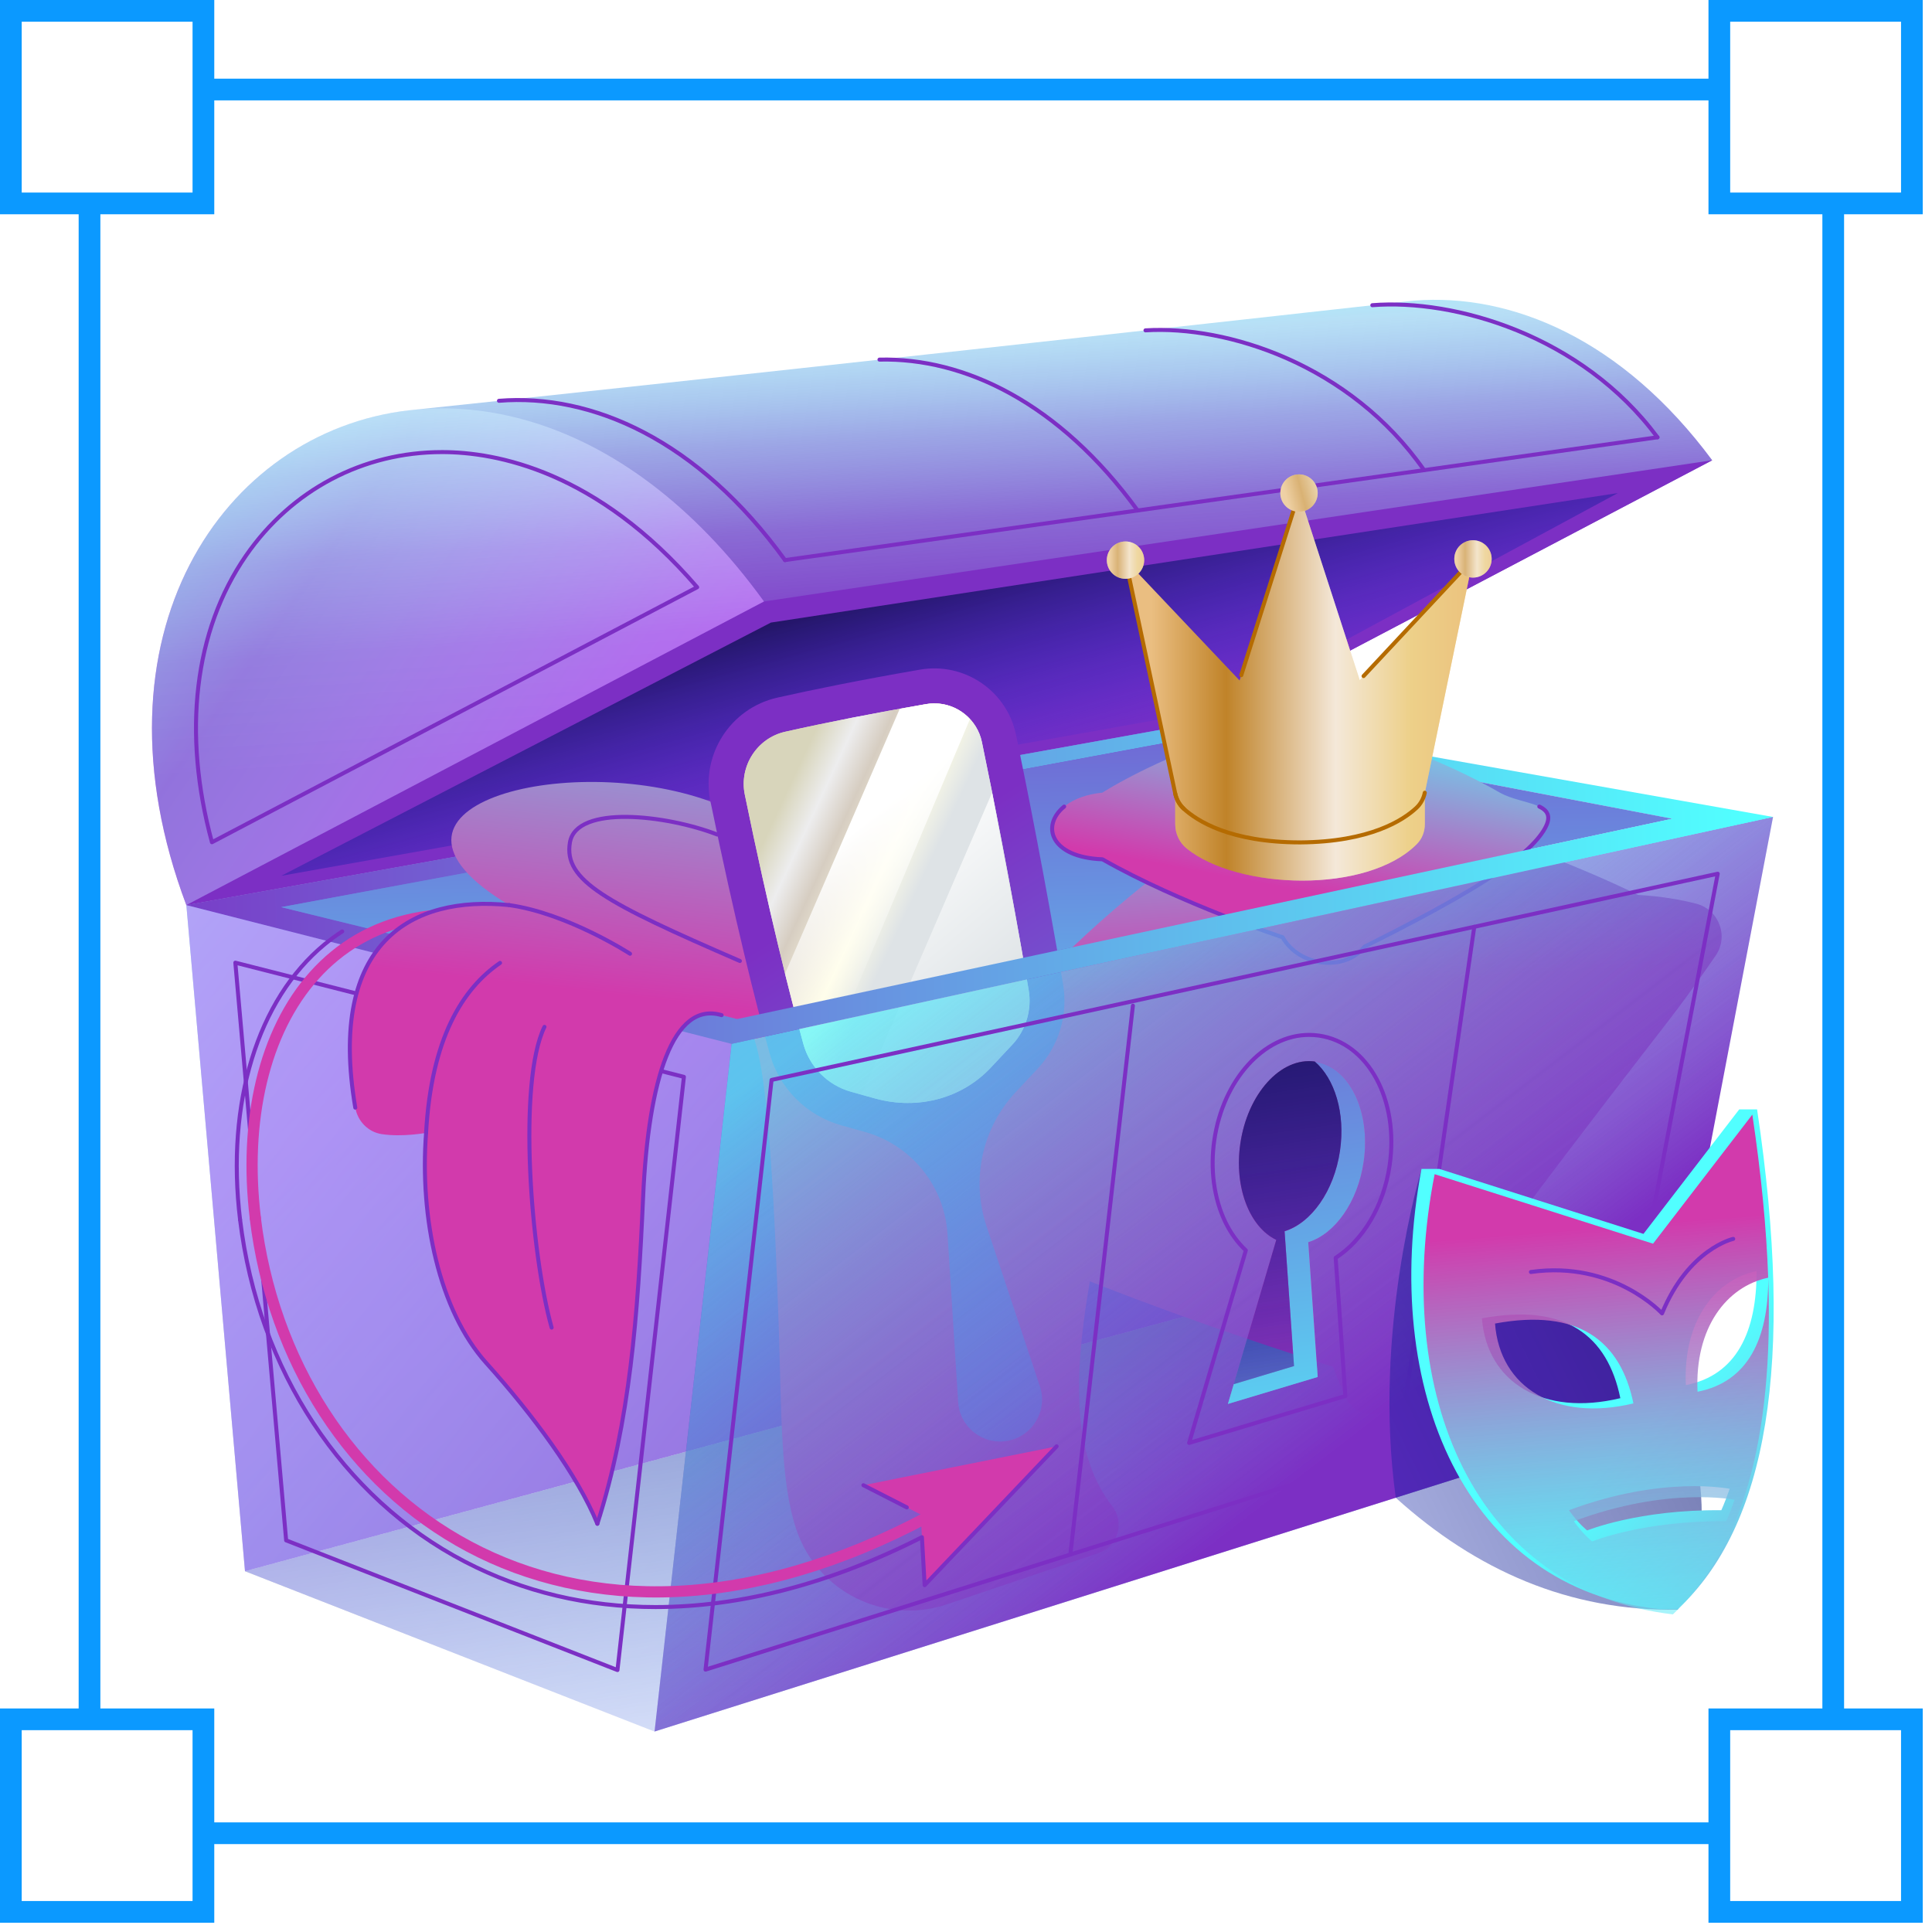 <?xml version="1.0" encoding="UTF-8"?> <svg xmlns="http://www.w3.org/2000/svg" width="178" height="178" viewBox="0 0 178 178" fill="none"><path d="M22.573 144.761L17.169 83.388L112.391 66.246L116.058 119.418L22.573 144.761Z" fill="url(#paint0_linear_7344_113180)"></path><g filter="url(#filter0_i_7344_113180)" data-figma-bg-blur-radius="0.589624"><path d="M157.754 42.407C149.461 31.22 139.23 26.985 130.28 27.698H130.272C130.272 27.698 130.187 27.703 130.026 27.723C129.691 27.755 129.357 27.791 129.023 27.835C119.851 28.855 62.524 35.222 38.152 37.753C38.068 37.761 37.983 37.769 37.898 37.781C37.83 37.789 37.757 37.797 37.689 37.801H37.681C20.47 39.796 7.833 58.578 17.166 83.389L112.388 66.247L157.75 42.407H157.754Z" fill="url(#paint1_linear_7344_113180)"></path></g><g style="mix-blend-mode:overlay"><path d="M72.326 51.603L152.707 40.288" stroke="#7C2FC4" stroke-width="0.369" stroke-linecap="round" stroke-linejoin="round"></path></g><g style="mix-blend-mode:overlay"><path d="M72.325 51.606C64.302 40.512 54.514 36.241 45.971 36.926" stroke="#7C2FC4" stroke-width="0.369" stroke-linecap="round" stroke-linejoin="round"></path></g><g style="mix-blend-mode:overlay"><path d="M104.813 47.03C97.571 37.081 88.831 32.95 81.029 33.132" stroke="#7C2FC4" stroke-width="0.369" stroke-linecap="round" stroke-linejoin="round"></path></g><g style="mix-blend-mode:overlay"><path d="M152.707 40.289C145.72 30.864 133.973 27.519 126.434 28.119" stroke="#7C2FC4" stroke-width="0.369" stroke-linecap="round" stroke-linejoin="round"></path></g><g style="mix-blend-mode:overlay"><path d="M131.205 43.315C124.395 33.559 113.039 29.972 105.536 30.436" stroke="#7C2FC4" stroke-width="0.369" stroke-linecap="round" stroke-linejoin="round"></path></g><path d="M17.169 83.386L112.391 66.243L157.754 42.403L70.389 55.415L17.169 83.386Z" fill="url(#paint2_linear_7344_113180)"></path><path d="M71.027 57.359L149.058 45.427L112.219 65.326L25.914 80.691L71.027 57.359Z" fill="url(#paint3_linear_7344_113180)"></path><path d="M112.391 66.246L17.169 83.388L67.403 96.179L163.355 75.269L112.387 66.246H112.391ZM25.913 83.578L112.468 67.499L154.087 75.438L67.931 93.894L25.918 83.582L25.913 83.578Z" fill="url(#paint4_linear_7344_113180)"></path><path d="M25.914 83.575L112.464 67.496L154.083 75.431L67.928 93.887L25.914 83.575Z" fill="url(#paint5_linear_7344_113180)"></path><path d="M60.307 159.532L22.573 144.759L116.059 119.416L152.85 130.341L60.307 159.532Z" fill="url(#paint6_linear_7344_113180)"></path><g filter="url(#filter1_i_7344_113180)" data-figma-bg-blur-radius="0.73703"><path d="M17.169 83.389L22.573 144.761L60.307 159.534L67.403 96.175L17.169 83.389Z" fill="url(#paint7_linear_7344_113180)"></path></g><g style="mix-blend-mode:overlay"><path d="M26.364 141.918L21.682 88.693L63.01 99.215L56.889 153.866L26.364 141.918Z" stroke="#7C2FC4" stroke-width="0.369" stroke-linecap="round" stroke-linejoin="round"></path></g><path d="M84.305 104.768C97.337 84.289 116.184 74.05 116.184 74.05L117.832 71.386C118.594 70.157 120.206 69.774 121.439 70.528L126.423 73.582C126.423 73.582 139.339 76.834 150.928 82.452C153.08 82.576 154.857 82.895 156.263 83.254C158.363 83.793 159.298 86.248 158.073 88.037C155.341 92.022 153.241 94.666 153.241 94.666C153.241 94.666 135.41 117.643 132.476 122.523C131.247 124.57 129.974 126.871 128.914 128.858C127.854 130.844 124.868 130.784 123.937 128.672C123.131 126.839 122.829 125.936 122.829 125.936C100.601 118.973 86.827 112.255 86.827 112.255C85.26 112.159 83.97 112.006 82.915 111.832C80.859 111.49 80.029 108.999 81.444 107.468C83.039 105.743 84.301 104.764 84.301 104.764L84.305 104.768Z" fill="url(#paint8_linear_7344_113180)"></path><path d="M67.93 93.886C69.679 94.236 70.912 97.041 71.75 122.311C72.024 130.56 71.903 136.593 73.378 140.945C75.317 146.671 81.526 149.742 87.253 147.807L101.199 143.093C102.997 142.484 103.641 140.292 102.485 138.789C98.89 134.122 98.451 127.191 101.163 114.135C106.261 89.578 75.599 76.904 65.464 73.842" fill="url(#paint9_linear_7344_113180)"></path><path d="M51.323 85.782C30.928 79.226 21.37 94.398 23.522 112.205" stroke="#D23AAC" stroke-width="1.032" stroke-linecap="round" stroke-linejoin="round"></path><path d="M65.458 73.846C52.261 69.059 31.814 74.338 46.905 83.385C37.955 82.482 30.149 86.778 32.733 102.046C32.942 103.288 33.913 104.295 35.158 104.488C37.077 104.783 39.261 104.371 39.261 104.371C38.66 112.201 40.466 120.752 44.802 125.572C49.138 130.391 53.232 135.932 55.041 140.389C58.051 130.992 58.777 121.115 59.256 110.275C59.736 99.435 62.029 92.206 66.486 93.532L67.932 93.894L70.761 93.27L65.466 73.854L65.458 73.846Z" fill="url(#paint10_linear_7344_113180)"></path><path d="M46.905 83.388C37.955 82.485 30.149 86.781 32.733 102.049" stroke="#7C2FC4" stroke-width="0.369" stroke-linecap="round" stroke-linejoin="round"></path><path d="M55.038 140.385C58.048 130.988 58.774 121.111 59.253 110.271C59.733 99.431 62.026 92.202 66.483 93.528" stroke="#7C2FC4" stroke-width="0.369" stroke-linecap="round" stroke-linejoin="round"></path><path d="M39.256 104.372C38.655 112.202 40.461 120.753 44.797 125.572C49.133 130.392 53.227 135.933 55.036 140.39" stroke="#7C2FC4" stroke-width="0.369" stroke-linecap="round" stroke-linejoin="round"></path><path d="M65.458 73.849C67.699 84.774 69.645 92.45 70.906 97.044C71.789 100.26 74.291 102.775 77.503 103.677L79.699 104.294C83.971 105.495 87.017 109.262 87.295 113.691L88.279 129.185C88.428 131.51 90.58 133.179 92.868 132.74C95.165 132.296 96.548 129.935 95.806 127.718L90.886 112.958C89.451 108.654 90.491 103.907 93.598 100.598L95.597 98.467C97.555 96.379 98.425 93.494 97.942 90.673C96.254 80.841 94.698 72.947 93.61 67.704C92.768 63.642 88.847 60.986 84.761 61.696C79.2 62.659 74.86 63.545 71.62 64.275C67.3 65.25 64.56 69.513 65.454 73.853L65.458 73.849Z" fill="url(#paint11_linear_7344_113180)"></path><path d="M80.575 101.192L78.379 100.576C76.267 99.983 74.599 98.303 74.019 96.191C72.79 91.714 70.851 84.09 68.619 73.202C68.083 70.594 69.751 67.999 72.338 67.419C76.17 66.557 80.539 65.698 85.318 64.872C85.576 64.828 85.834 64.804 86.092 64.804C88.195 64.804 90.037 66.299 90.464 68.358C91.487 73.274 93.063 81.233 94.776 91.219C95.086 93.032 94.518 94.918 93.256 96.26L91.258 98.391C88.731 101.083 84.693 102.349 80.579 101.192H80.575Z" fill="url(#paint12_linear_7344_113180)"></path><g style="mix-blend-mode:lighten" filter="url(#filter2_f_7344_113180)"><path d="M80.575 101.192L78.379 100.576C76.267 99.983 74.599 98.303 74.019 96.191C72.79 91.714 70.851 84.09 68.619 73.202C68.083 70.594 69.751 67.999 72.338 67.419C76.17 66.557 80.539 65.698 85.318 64.872C85.576 64.828 85.834 64.804 86.092 64.804C88.195 64.804 90.037 66.299 90.464 68.358C91.487 73.274 93.063 81.233 94.776 91.219C95.086 93.032 94.518 94.918 93.256 96.26L91.258 98.391C88.731 101.083 84.693 102.349 80.579 101.192H80.575Z" fill="url(#paint13_linear_7344_113180)"></path></g><path d="M86.086 64.804C85.828 64.804 85.57 64.828 85.312 64.872C84.494 65.013 83.692 65.154 82.898 65.299L72.324 89.711C72.973 92.331 73.545 94.491 74.013 96.195C74.299 97.239 74.855 98.178 75.6 98.935L89.362 66.254C88.536 65.364 87.359 64.812 86.086 64.812V64.804Z" fill="url(#paint14_linear_7344_113180)"></path><path d="M94.205 87.986C94.205 87.986 94.205 87.965 94.201 87.957L91.409 73.055C91.409 73.055 91.409 73.039 91.404 73.031L79.384 100.86L80.573 101.195C83.772 102.094 86.927 101.525 89.361 99.958L94.205 87.99V87.986Z" fill="url(#paint15_linear_7344_113180)"></path><path d="M101.571 73.028C95.752 73.6 95.039 78.927 101.571 79.173C108.752 83.259 118.165 86.354 118.165 86.354C119.681 89.029 123.863 89.573 125.721 87.22C134.885 82.638 140.458 79.294 142.191 76.57C143.923 73.846 140.293 74.232 138.177 73.023C130.299 68.518 122.376 66.785 122.376 66.785C120.765 64.186 117.795 64.803 116.308 66.785C107.39 69.264 101.571 73.023 101.571 73.023V73.028Z" fill="url(#paint16_linear_7344_113180)"></path><path d="M98.044 74.311C95.887 76.078 96.782 78.99 101.571 79.17C108.752 83.256 118.165 86.351 118.165 86.351C119.681 89.027 123.863 89.571 125.721 87.217C134.885 82.635 140.458 79.291 142.191 76.567C142.996 75.3 142.642 74.706 141.821 74.311" stroke="#7C2FC4" stroke-width="0.369" stroke-linecap="round" stroke-linejoin="round"></path><path d="M108.275 75.949V73.112L131.273 73.035V75.924C131.273 76.609 131.023 77.278 130.54 77.762C125.95 82.396 114.026 81.981 109.323 78.165C108.658 77.625 108.279 76.807 108.279 75.945L108.275 75.949Z" fill="url(#paint17_linear_7344_113180)"></path><path d="M125.277 62.665L119.684 45.43L114.208 62.705L103.698 51.607L108.28 73.114C108.393 73.65 108.667 74.141 109.07 74.512C110.271 75.612 113.337 77.615 119.793 77.615C126.253 77.571 129.303 75.552 130.496 74.44C130.899 74.065 131.165 73.573 131.274 73.037L135.71 51.498L125.277 62.669V62.665Z" fill="url(#paint18_linear_7344_113180)"></path><g style="mix-blend-mode:screen" opacity="0.5" filter="url(#filter3_f_7344_113180)"><path d="M108.277 75.949V73.112L131.275 73.035V75.924C131.275 76.609 131.025 77.278 130.542 77.762C125.952 82.396 114.028 81.981 109.325 78.165C108.66 77.625 108.281 76.807 108.281 75.945L108.277 75.949Z" fill="url(#paint19_linear_7344_113180)"></path></g><g style="mix-blend-mode:screen" opacity="0.5" filter="url(#filter4_f_7344_113180)"><path d="M125.277 62.665L119.684 45.43L114.208 62.705L103.698 51.607L108.28 73.114C108.393 73.65 108.667 74.141 109.07 74.512C110.271 75.612 113.337 77.615 119.793 77.615C126.253 77.571 129.303 75.552 130.496 74.44C130.899 74.065 131.165 73.573 131.274 73.037L135.71 51.498L125.277 62.669V62.665Z" fill="url(#paint20_linear_7344_113180)"></path></g><path d="M103.695 51.605L108.277 73.112C108.39 73.648 108.664 74.14 109.067 74.51" stroke="#B56B00" stroke-width="0.369" stroke-linecap="round" stroke-linejoin="round"></path><path d="M119.682 45.427L114.362 62.206" stroke="#B56B00" stroke-width="0.369" stroke-linecap="round" stroke-linejoin="round"></path><path d="M135.71 51.493L125.628 62.289" stroke="#B56B00" stroke-width="0.369" stroke-linecap="round" stroke-linejoin="round"></path><path d="M108.275 73.112C108.388 73.648 108.662 74.139 109.065 74.51C110.266 75.61 113.333 77.613 119.788 77.613C126.248 77.569 129.298 75.55 130.491 74.438C130.894 74.063 131.16 73.571 131.269 73.035" stroke="#B56B00" stroke-width="0.369" stroke-linecap="round" stroke-linejoin="round"></path><path d="M119.682 47.147C120.632 47.147 121.402 46.377 121.402 45.427C121.402 44.476 120.632 43.706 119.682 43.706C118.731 43.706 117.961 44.476 117.961 45.427C117.961 46.377 118.731 47.147 119.682 47.147Z" fill="url(#paint21_linear_7344_113180)"></path><g style="mix-blend-mode:screen" opacity="0.5" filter="url(#filter5_f_7344_113180)"><path d="M119.682 47.147C120.632 47.147 121.402 46.377 121.402 45.427C121.402 44.476 120.632 43.706 119.682 43.706C118.731 43.706 117.961 44.476 117.961 45.427C117.961 46.377 118.731 47.147 119.682 47.147Z" fill="url(#paint22_linear_7344_113180)"></path></g><path d="M135.71 53.216C136.66 53.216 137.431 52.445 137.431 51.495C137.431 50.545 136.66 49.774 135.71 49.774C134.76 49.774 133.989 50.545 133.989 51.495C133.989 52.445 134.76 53.216 135.71 53.216Z" fill="url(#paint23_linear_7344_113180)"></path><g style="mix-blend-mode:screen" opacity="0.5" filter="url(#filter6_f_7344_113180)"><path d="M135.71 53.216C136.66 53.216 137.431 52.445 137.431 51.495C137.431 50.545 136.66 49.774 135.71 49.774C134.76 49.774 133.989 50.545 133.989 51.495C133.989 52.445 134.76 53.216 135.71 53.216Z" fill="url(#paint24_linear_7344_113180)"></path></g><path d="M103.694 53.327C104.645 53.327 105.415 52.557 105.415 51.606C105.415 50.656 104.645 49.886 103.694 49.886C102.744 49.886 101.974 50.656 101.974 51.606C101.974 52.557 102.744 53.327 103.694 53.327Z" fill="url(#paint25_linear_7344_113180)"></path><g style="mix-blend-mode:screen" opacity="0.5" filter="url(#filter7_f_7344_113180)"><path d="M103.697 53.327C104.648 53.327 105.418 52.557 105.418 51.606C105.418 50.656 104.648 49.886 103.697 49.886C102.747 49.886 101.977 50.656 101.977 51.606C101.977 52.557 102.747 53.327 103.697 53.327Z" fill="url(#paint26_linear_7344_113180)"></path></g><path d="M46.903 83.389C52.267 84.134 58.045 87.87 58.045 87.87" stroke="#7C2FC4" stroke-width="0.369" stroke-linecap="round" stroke-linejoin="round"></path><path d="M68.168 88.539C55.761 83.155 51.908 81.108 52.509 77.615C53.109 74.121 61.402 75.076 66.089 76.889" stroke="#7C2FC4" stroke-width="0.369" stroke-linecap="round" stroke-linejoin="round"></path><path d="M39.256 104.371C39.739 95.699 42.593 91.097 46.07 88.716" stroke="#7C2FC4" stroke-width="0.369" stroke-linecap="round" stroke-linejoin="round"></path><path d="M50.162 94.609C47.691 99.667 48.896 115.447 50.823 122.314" stroke="#7C2FC4" stroke-width="0.369" stroke-linecap="round" stroke-linejoin="round"></path><g filter="url(#filter8_i_7344_113180)" data-figma-bg-blur-radius="0.589624"><path d="M17.168 83.387L70.388 55.416C44.11 19.08 2.133 43.42 17.168 83.387Z" fill="url(#paint27_linear_7344_113180)"></path></g><g style="mix-blend-mode:overlay"><path d="M19.526 77.593C16.798 67.547 17.882 58.102 22.669 51.183C26.864 45.126 33.445 41.652 40.73 41.652C45.711 41.652 54.987 43.369 64.232 54.104L19.526 77.597V77.593Z" stroke="#7C2FC4" stroke-width="0.369" stroke-linecap="round" stroke-linejoin="round"></path></g><g filter="url(#filter9_i_7344_113180)" data-figma-bg-blur-radius="0.73703"><path d="M67.403 96.171L60.307 159.526L152.845 130.335L163.355 75.261L67.403 96.171ZM125.636 107.019C125.092 110.759 122.977 113.684 120.531 114.438L121.401 126.857L113.132 129.34L117.581 114.236C115.123 113.064 113.68 109.413 114.269 105.375C114.942 100.741 118.028 97.352 121.167 97.807C124.307 98.262 126.305 102.389 125.632 107.023L125.636 107.019Z" fill="url(#paint28_linear_7344_113180)"></path></g><g opacity="0.58"><path data-figma-bg-blur-radius="3.53774" d="M67.406 96.168L60.31 159.523L152.848 130.332L163.358 75.258L67.406 96.168ZM125.639 107.016C125.095 110.756 122.98 113.681 120.534 114.435L121.404 126.854L113.135 129.337L117.584 114.233C115.126 113.061 113.683 109.41 114.272 105.372C114.944 100.738 118.031 97.349 121.17 97.804C124.31 98.259 126.308 102.386 125.635 107.02L125.639 107.016Z" fill="url(#paint29_linear_7344_113180)"></path></g><g style="mix-blend-mode:overlay"><path d="M98.615 143.22L104.378 92.655" stroke="#7C2FC4" stroke-width="0.369" stroke-linecap="round" stroke-linejoin="round"></path></g><g style="mix-blend-mode:overlay"><path d="M135.828 85.392L128.828 133.635" stroke="#7C2FC4" stroke-width="0.369" stroke-linecap="round" stroke-linejoin="round"></path></g><g style="mix-blend-mode:overlay"><path d="M71.088 99.496L158.259 80.5L149.341 127.221L65.003 153.825L71.088 99.496Z" stroke="#7C2FC4" stroke-width="0.369" stroke-linecap="round" stroke-linejoin="round"></path></g><g style="mix-blend-mode:overlay"><path d="M121.519 95.412C121.217 95.368 120.91 95.348 120.604 95.348C116.429 95.348 112.682 99.51 111.88 105.027C111.485 107.743 111.848 110.431 112.899 112.603C113.395 113.626 114.036 114.501 114.781 115.198L109.555 132.941L123.953 128.617L123.058 115.887C125.557 114.279 127.483 111.14 128.031 107.368C128.909 101.32 126.048 96.069 121.519 95.412Z" stroke="#7C2FC4" stroke-width="0.369" stroke-linecap="round" stroke-linejoin="round"></path></g><path d="M121.172 97.804C121.172 97.804 121.14 97.804 121.124 97.804C122.965 99.379 123.957 102.559 123.457 106.024C122.913 109.764 120.797 112.689 118.351 113.443L119.222 125.863L113.669 127.531L113.133 129.348L121.402 126.866L120.531 114.446C122.977 113.693 125.093 110.767 125.637 107.028C126.31 102.394 124.311 98.267 121.172 97.812V97.804Z" fill="url(#paint30_linear_7344_113180)"></path><path d="M121.124 97.8C118.001 97.385 114.942 100.762 114.273 105.372C113.689 109.41 115.132 113.061 117.586 114.233L113.669 127.523L119.222 125.855L118.351 113.435C120.798 112.682 122.913 109.756 123.457 106.017C123.961 102.551 122.97 99.372 121.124 97.796V97.8Z" fill="url(#paint31_linear_7344_113180)"></path><path d="M121.124 97.8C118.001 97.385 114.942 100.762 114.273 105.372C113.689 109.41 115.132 113.061 117.586 114.233L113.669 127.523L119.222 125.855L118.351 113.435C120.798 112.682 122.913 109.756 123.457 106.017C123.961 102.551 122.97 99.372 121.124 97.796V97.8Z" fill="url(#paint32_linear_7344_113180)"></path><path d="M154.572 148.298C144.603 148.476 135.987 144.672 128.596 137.994C126.441 122.516 130.97 107.743 130.97 107.743L150.442 121.46C156.41 128.754 158.968 141.323 154.572 148.298Z" fill="url(#paint33_linear_7344_113180)"></path><path d="M161.89 102.209H160.241L151.416 113.682L132.614 107.697H130.965C127.149 128.076 135.076 146.427 152.919 148.253H154.568C162.8 140.628 165.403 125.686 161.885 102.209H161.89ZM136.535 121.459C144.251 120.024 148.108 123.075 149.285 128.817C142.184 130.522 136.982 127.383 136.535 121.459ZM158.589 139.141C150.997 139.061 146.23 141.003 146.23 141.003C146.23 141.003 145.428 140.387 144.554 139.141C153.21 135.901 159.359 137.167 159.359 137.167C158.867 138.561 158.589 139.141 158.589 139.141ZM155.321 127.612C155.051 121.693 158.017 117.909 161.837 117.107C161.865 122.684 159.987 126.714 155.321 127.612Z" fill="url(#paint34_linear_7344_113180)"></path><g filter="url(#filter11_i_7344_113180)" data-figma-bg-blur-radius="0.589624"><path d="M163.356 117.352C163.368 122.889 161.486 126.887 156.84 127.781C156.57 121.862 159.535 118.082 163.352 117.276C163.19 112.718 162.707 107.717 161.889 102.249L152.741 114.141L132.617 107.737C128.652 128.015 136.276 146.161 154.571 148.293C160.877 142.454 163.875 132.319 163.356 117.348V117.352ZM138.182 121.499C145.899 120.064 149.755 123.115 150.932 128.857C143.832 130.562 138.629 127.423 138.182 121.499ZM145.448 139.713C154.103 136.473 160.253 137.739 160.253 137.739C159.761 139.133 159.483 139.713 159.483 139.713C151.891 139.633 147.124 141.575 147.124 141.575C147.124 141.575 146.322 140.958 145.448 139.713Z" fill="url(#paint35_linear_7344_113180)"></path></g><path d="M141.047 117.191C148.651 116.115 153.128 121.003 153.128 121.003C155.566 115.055 159.684 114.141 159.684 114.141" stroke="#7C2FC4" stroke-width="0.369" stroke-linecap="round" stroke-linejoin="round"></path><path d="M79.55 136.836L84.821 139.532L85.191 146.044L97.349 133.258L79.55 136.836Z" fill="#D23AAC"></path><path d="M163.36 75.265L154.084 75.43L67.928 93.886L67.404 96.171L163.36 75.265Z" fill="url(#paint36_linear_7344_113180)"></path><path d="M23.518 112.208C26.693 138.486 52.225 157.542 85.595 139.695" stroke="#D23AAC" stroke-width="1.032" stroke-linecap="round" stroke-linejoin="round"></path><path d="M22.119 112.374C20.817 101.587 23.727 92.105 29.9 87.007C30.392 86.604 30.932 86.201 31.528 85.814" stroke="#7C2FC4" stroke-width="0.369" stroke-linecap="round" stroke-linejoin="round"></path><path d="M22.119 112.375C23.791 126.225 31.541 138.004 42.848 143.887C48.208 146.676 54.131 148.062 60.389 148.062C68.199 148.062 76.528 145.906 84.938 141.627L85.192 146.043L97.35 133.257" stroke="#7C2FC4" stroke-width="0.369" stroke-linecap="round" stroke-linejoin="round"></path><path d="M79.55 136.837L83.547 138.88" stroke="#7C2FC4" stroke-width="0.369" stroke-linecap="round" stroke-linejoin="round"></path><rect x="8.247" y="8.248" width="160.653" height="160.653" stroke="#0B99FF" stroke-width="2"></rect><rect x="1" y="1" width="17.741" height="17.741" fill="white" stroke="#0B99FF" stroke-width="2"></rect><rect x="1" y="158.405" width="17.741" height="17.741" fill="white" stroke="#0B99FF" stroke-width="2"></rect><rect x="158.406" y="1" width="17.741" height="17.741" fill="white" stroke="#0B99FF" stroke-width="2"></rect><rect x="158.406" y="158.405" width="17.741" height="17.741" fill="white" stroke="#0B99FF" stroke-width="2"></rect><defs><filter id="filter0_i_7344_113180" x="13.41" y="27.032" width="144.934" height="56.946" filterUnits="userSpaceOnUse" color-interpolation-filters="sRGB"><feFlood flood-opacity="0" result="BackgroundImageFix"></feFlood><feBlend mode="normal" in="SourceGraphic" in2="BackgroundImageFix" result="shape"></feBlend><feColorMatrix in="SourceAlpha" type="matrix" values="0 0 0 0 0 0 0 0 0 0 0 0 0 0 0 0 0 0 127 0" result="hardAlpha"></feColorMatrix><feOffset></feOffset><feGaussianBlur stdDeviation="1.032"></feGaussianBlur><feComposite in2="hardAlpha" operator="arithmetic" k2="-1" k3="1"></feComposite><feColorMatrix type="matrix" values="0 0 0 0 0.486 0 0 0 0 0.184 0 0 0 0 0.769 0 0 0 1 0"></feColorMatrix><feBlend mode="plus-lighter" in2="shape" result="effect1_innerShadow_7344_113180"></feBlend></filter><clipPath id="bgblur_0_7344_113180_clip_path" transform="translate(-13.41 -27.032)"><path d="M157.754 42.407C149.461 31.22 139.23 26.985 130.28 27.698H130.272C130.272 27.698 130.187 27.703 130.026 27.723C129.691 27.755 129.357 27.791 129.023 27.835C119.851 28.855 62.524 35.222 38.152 37.753C38.068 37.761 37.983 37.769 37.898 37.781C37.83 37.789 37.757 37.797 37.689 37.801H37.681C20.47 39.796 7.833 58.578 17.166 83.389L112.388 66.247L157.75 42.407H157.754Z"></path></clipPath><filter id="filter1_i_7344_113180" x="16.432" y="82.652" width="51.708" height="77.62" filterUnits="userSpaceOnUse" color-interpolation-filters="sRGB"><feFlood flood-opacity="0" result="BackgroundImageFix"></feFlood><feBlend mode="normal" in="SourceGraphic" in2="BackgroundImageFix" result="shape"></feBlend><feColorMatrix in="SourceAlpha" type="matrix" values="0 0 0 0 0 0 0 0 0 0 0 0 0 0 0 0 0 0 127 0" result="hardAlpha"></feColorMatrix><feOffset></feOffset><feGaussianBlur stdDeviation="0.737"></feGaussianBlur><feComposite in2="hardAlpha" operator="arithmetic" k2="-1" k3="1"></feComposite><feColorMatrix type="matrix" values="0 0 0 0 0.486 0 0 0 0 0.184 0 0 0 0 0.769 0 0 0 1 0"></feColorMatrix><feBlend mode="screen" in2="shape" result="effect1_innerShadow_7344_113180"></feBlend></filter><clipPath id="bgblur_1_7344_113180_clip_path" transform="translate(-16.432 -82.652)"><path d="M17.169 83.389L22.573 144.761L60.307 159.534L67.403 96.175L17.169 83.389Z"></path></clipPath><filter id="filter2_f_7344_113180" x="66.455" y="62.74" width="30.467" height="40.945" filterUnits="userSpaceOnUse" color-interpolation-filters="sRGB"><feFlood flood-opacity="0" result="BackgroundImageFix"></feFlood><feBlend mode="normal" in="SourceGraphic" in2="BackgroundImageFix" result="shape"></feBlend><feGaussianBlur stdDeviation="1.032" result="effect1_foregroundBlur_7344_113180"></feGaussianBlur></filter><filter id="filter3_f_7344_113180" x="107.246" y="72.003" width="25.062" height="10.161" filterUnits="userSpaceOnUse" color-interpolation-filters="sRGB"><feFlood flood-opacity="0" result="BackgroundImageFix"></feFlood><feBlend mode="normal" in="SourceGraphic" in2="BackgroundImageFix" result="shape"></feBlend><feGaussianBlur stdDeviation="0.516" result="effect1_foregroundBlur_7344_113180"></feGaussianBlur></filter><filter id="filter4_f_7344_113180" x="102.666" y="44.398" width="34.075" height="34.249" filterUnits="userSpaceOnUse" color-interpolation-filters="sRGB"><feFlood flood-opacity="0" result="BackgroundImageFix"></feFlood><feBlend mode="normal" in="SourceGraphic" in2="BackgroundImageFix" result="shape"></feBlend><feGaussianBlur stdDeviation="0.516" result="effect1_foregroundBlur_7344_113180"></feGaussianBlur></filter><filter id="filter5_f_7344_113180" x="116.929" y="42.674" width="5.505" height="5.505" filterUnits="userSpaceOnUse" color-interpolation-filters="sRGB"><feFlood flood-opacity="0" result="BackgroundImageFix"></feFlood><feBlend mode="normal" in="SourceGraphic" in2="BackgroundImageFix" result="shape"></feBlend><feGaussianBlur stdDeviation="0.516" result="effect1_foregroundBlur_7344_113180"></feGaussianBlur></filter><filter id="filter6_f_7344_113180" x="132.957" y="48.743" width="5.505" height="5.505" filterUnits="userSpaceOnUse" color-interpolation-filters="sRGB"><feFlood flood-opacity="0" result="BackgroundImageFix"></feFlood><feBlend mode="normal" in="SourceGraphic" in2="BackgroundImageFix" result="shape"></feBlend><feGaussianBlur stdDeviation="0.516" result="effect1_foregroundBlur_7344_113180"></feGaussianBlur></filter><filter id="filter7_f_7344_113180" x="100.945" y="48.854" width="5.505" height="5.505" filterUnits="userSpaceOnUse" color-interpolation-filters="sRGB"><feFlood flood-opacity="0" result="BackgroundImageFix"></feFlood><feBlend mode="normal" in="SourceGraphic" in2="BackgroundImageFix" result="shape"></feBlend><feGaussianBlur stdDeviation="0.516" result="effect1_foregroundBlur_7344_113180"></feGaussianBlur></filter><filter id="filter8_i_7344_113180" x="13.412" y="37.034" width="57.566" height="46.942" filterUnits="userSpaceOnUse" color-interpolation-filters="sRGB"><feFlood flood-opacity="0" result="BackgroundImageFix"></feFlood><feBlend mode="normal" in="SourceGraphic" in2="BackgroundImageFix" result="shape"></feBlend><feColorMatrix in="SourceAlpha" type="matrix" values="0 0 0 0 0 0 0 0 0 0 0 0 0 0 0 0 0 0 127 0" result="hardAlpha"></feColorMatrix><feOffset></feOffset><feGaussianBlur stdDeviation="1.032"></feGaussianBlur><feComposite in2="hardAlpha" operator="arithmetic" k2="-1" k3="1"></feComposite><feColorMatrix type="matrix" values="0 0 0 0 0.486 0 0 0 0 0.184 0 0 0 0 0.769 0 0 0 1 0"></feColorMatrix><feBlend mode="screen" in2="shape" result="effect1_innerShadow_7344_113180"></feBlend></filter><clipPath id="bgblur_2_7344_113180_clip_path" transform="translate(-13.412 -37.034)"><path d="M17.168 83.387L70.388 55.416C44.11 19.08 2.133 43.42 17.168 83.387Z"></path></clipPath><filter id="filter9_i_7344_113180" x="59.57" y="74.524" width="104.522" height="85.74" filterUnits="userSpaceOnUse" color-interpolation-filters="sRGB"><feFlood flood-opacity="0" result="BackgroundImageFix"></feFlood><feBlend mode="normal" in="SourceGraphic" in2="BackgroundImageFix" result="shape"></feBlend><feColorMatrix in="SourceAlpha" type="matrix" values="0 0 0 0 0 0 0 0 0 0 0 0 0 0 0 0 0 0 127 0" result="hardAlpha"></feColorMatrix><feOffset></feOffset><feGaussianBlur stdDeviation="0.737"></feGaussianBlur><feComposite in2="hardAlpha" operator="arithmetic" k2="-1" k3="1"></feComposite><feColorMatrix type="matrix" values="0 0 0 0 0.486 0 0 0 0 0.184 0 0 0 0 0.769 0 0 0 1 0"></feColorMatrix><feBlend mode="plus-lighter" in2="shape" result="effect1_innerShadow_7344_113180"></feBlend></filter><clipPath id="bgblur_3_7344_113180_clip_path" transform="translate(-59.57 -74.524)"><path d="M67.403 96.171L60.307 159.526L152.845 130.335L163.355 75.261L67.403 96.171ZM125.636 107.019C125.092 110.759 122.977 113.684 120.531 114.438L121.401 126.857L113.132 129.34L117.581 114.236C115.123 113.064 113.68 109.413 114.269 105.375C114.942 100.741 118.028 97.352 121.167 97.807C124.307 98.262 126.305 102.389 125.632 107.023L125.636 107.019Z"></path></clipPath><clipPath id="bgblur_4_7344_113180_clip_path" transform="translate(-56.772 -71.72)"><path d="M67.406 96.168L60.31 159.523L152.848 130.332L163.358 75.258L67.406 96.168ZM125.639 107.016C125.095 110.756 122.98 113.681 120.534 114.435L121.404 126.854L113.135 129.337L117.584 114.233C115.126 113.061 113.683 109.41 114.272 105.372C114.944 100.738 118.031 97.349 121.17 97.804C124.31 98.259 126.308 102.386 125.635 107.02L125.639 107.016Z"></path></clipPath><filter id="filter11_i_7344_113180" x="131.005" y="101.659" width="32.998" height="47.223" filterUnits="userSpaceOnUse" color-interpolation-filters="sRGB"><feFlood flood-opacity="0" result="BackgroundImageFix"></feFlood><feBlend mode="normal" in="SourceGraphic" in2="BackgroundImageFix" result="shape"></feBlend><feColorMatrix in="SourceAlpha" type="matrix" values="0 0 0 0 0 0 0 0 0 0 0 0 0 0 0 0 0 0 127 0" result="hardAlpha"></feColorMatrix><feOffset dx="-0.442" dy="0.442"></feOffset><feGaussianBlur stdDeviation="1.032"></feGaussianBlur><feComposite in2="hardAlpha" operator="arithmetic" k2="-1" k3="1"></feComposite><feColorMatrix type="matrix" values="0 0 0 0 0.486 0 0 0 0 0.184 0 0 0 0 0.769 0 0 0 0.7 0"></feColorMatrix><feBlend mode="plus-lighter" in2="shape" result="effect1_innerShadow_7344_113180"></feBlend></filter><clipPath id="bgblur_5_7344_113180_clip_path" transform="translate(-131.005 -101.659)"><path d="M163.356 117.352C163.368 122.889 161.486 126.887 156.84 127.781C156.57 121.862 159.535 118.082 163.352 117.276C163.19 112.718 162.707 107.717 161.889 102.249L152.741 114.141L132.617 107.737C128.652 128.015 136.276 146.161 154.571 148.293C160.877 142.454 163.875 132.319 163.356 117.348V117.352ZM138.182 121.499C145.899 120.064 149.755 123.115 150.932 128.857C143.832 130.562 138.629 127.423 138.182 121.499ZM145.448 139.713C154.103 136.473 160.253 137.739 160.253 137.739C159.761 139.133 159.483 139.713 159.483 139.713C151.891 139.633 147.124 141.575 147.124 141.575C147.124 141.575 146.322 140.958 145.448 139.713Z"></path></clipPath><linearGradient id="paint0_linear_7344_113180" x1="-53.21" y1="18.321" x2="88.14" y2="120.426" gradientUnits="userSpaceOnUse"><stop stop-color="#51FFFF"></stop><stop offset="1" stop-color="#7C2FC4"></stop></linearGradient><linearGradient id="paint1_linear_7344_113180" x1="84.027" y1="25.353" x2="86.622" y2="67.355" gradientUnits="userSpaceOnUse"><stop stop-color="#51FFFF" stop-opacity="0.5"></stop><stop offset="0.16" stop-color="#5FB7EA" stop-opacity="0.449"></stop><stop offset="0.35" stop-color="#6C7BD9" stop-opacity="0.672"></stop><stop offset="0.54" stop-color="#7550CD" stop-opacity="0.846"></stop><stop offset="0.75" stop-color="#7A37C6" stop-opacity="0.96"></stop><stop offset="1" stop-color="#7C2FC4"></stop></linearGradient><linearGradient id="paint2_linear_7344_113180" x1="82.974" y1="22.505" x2="85.646" y2="46.562" gradientUnits="userSpaceOnUse"><stop stop-color="#51FFFF"></stop><stop offset="1" stop-color="#7C2FC4"></stop></linearGradient><linearGradient id="paint3_linear_7344_113180" x1="90.51" y1="74.042" x2="83.144" y2="47.301" gradientUnits="userSpaceOnUse"><stop stop-color="#102CFF" stop-opacity="0"></stop><stop offset="0.04" stop-color="#0F2AF4" stop-opacity="0.01"></stop><stop offset="1" stop-color="#030412"></stop></linearGradient><linearGradient id="paint4_linear_7344_113180" x1="160.708" y1="79.435" x2="5.608" y2="83.324" gradientUnits="userSpaceOnUse"><stop stop-color="#51FFFF"></stop><stop offset="1" stop-color="#7C2FC4"></stop></linearGradient><linearGradient id="paint5_linear_7344_113180" x1="91.071" y1="121.47" x2="89.177" y2="47.36" gradientUnits="userSpaceOnUse"><stop stop-color="#51FFFF"></stop><stop offset="1" stop-color="#7C2FC4"></stop></linearGradient><linearGradient id="paint6_linear_7344_113180" x1="93.065" y1="175.179" x2="81.339" y2="92.759" gradientUnits="userSpaceOnUse"><stop stop-color="#102CFF" stop-opacity="0"></stop><stop offset="0.04" stop-color="#0F2AF4" stop-opacity="0.01"></stop><stop offset="1" stop-color="#030412"></stop></linearGradient><linearGradient id="paint7_linear_7344_113180" x1="42.286" y1="249.159" x2="-53.633" y2="142.957" gradientUnits="userSpaceOnUse"><stop stop-color="#51FFFF" stop-opacity="0"></stop><stop offset="0.821" stop-color="#793DC8" stop-opacity="0.932"></stop><stop offset="1" stop-color="#7C2FC4"></stop></linearGradient><linearGradient id="paint8_linear_7344_113180" x1="117.723" y1="62.279" x2="119.307" y2="90.926" gradientUnits="userSpaceOnUse"><stop stop-color="#51FFFF"></stop><stop offset="1" stop-color="#D23AAC"></stop></linearGradient><linearGradient id="paint9_linear_7344_113180" x1="90.827" y1="49.264" x2="85.657" y2="94.933" gradientUnits="userSpaceOnUse"><stop stop-color="#51FFFF"></stop><stop offset="1" stop-color="#D23AAC"></stop></linearGradient><linearGradient id="paint10_linear_7344_113180" x1="57.02" y1="45.437" x2="51.849" y2="91.106" gradientUnits="userSpaceOnUse"><stop stop-color="#51FFFF"></stop><stop offset="1" stop-color="#D23AAC"></stop></linearGradient><linearGradient id="paint11_linear_7344_113180" x1="135.237" y1="168.108" x2="79.865" y2="80.99" gradientUnits="userSpaceOnUse"><stop stop-color="#51FFFF"></stop><stop offset="1" stop-color="#7C2FC4"></stop></linearGradient><linearGradient id="paint12_linear_7344_113180" x1="83.907" y1="83.28" x2="70.557" y2="77.074" gradientUnits="userSpaceOnUse"><stop stop-color="#DEE3E6"></stop><stop offset="0.25" stop-color="#FFFDE5"></stop><stop offset="0.4" stop-color="#F0EBD8"></stop><stop offset="0.6" stop-color="#D6CDC1"></stop><stop offset="0.79" stop-color="#EDEDEE"></stop><stop offset="1" stop-color="#D8D5BB"></stop></linearGradient><linearGradient id="paint13_linear_7344_113180" x1="83.907" y1="83.28" x2="70.557" y2="77.074" gradientUnits="userSpaceOnUse"><stop stop-color="#DEE3E6"></stop><stop offset="0.25" stop-color="#FFFDE5"></stop><stop offset="0.4" stop-color="#F0EBD8"></stop><stop offset="0.6" stop-color="#D6CDC1"></stop><stop offset="0.79" stop-color="#EDEDEE"></stop><stop offset="1" stop-color="#D8D5BB"></stop></linearGradient><linearGradient id="paint14_linear_7344_113180" x1="77.986" y1="77.187" x2="86.094" y2="86.963" gradientUnits="userSpaceOnUse"><stop stop-color="white"></stop><stop offset="1" stop-color="white" stop-opacity="0"></stop></linearGradient><linearGradient id="paint15_linear_7344_113180" x1="78.348" y1="78.556" x2="90.865" y2="93.458" gradientUnits="userSpaceOnUse"><stop stop-color="white"></stop><stop offset="1" stop-color="white" stop-opacity="0"></stop></linearGradient><linearGradient id="paint16_linear_7344_113180" x1="122.538" y1="61.083" x2="118.673" y2="81.82" gradientUnits="userSpaceOnUse"><stop stop-color="#51FFFF"></stop><stop offset="1" stop-color="#D23AAC"></stop></linearGradient><linearGradient id="paint17_linear_7344_113180" x1="135.972" y1="77.081" x2="104.491" y2="77.081" gradientUnits="userSpaceOnUse"><stop stop-color="#EBC17D"></stop><stop offset="0.19" stop-color="#EDD089"></stop><stop offset="0.41" stop-color="#F4E8D9"></stop><stop offset="0.73" stop-color="#C08329"></stop><stop offset="0.95" stop-color="#EABE81"></stop></linearGradient><linearGradient id="paint18_linear_7344_113180" x1="135.972" y1="61.52" x2="104.492" y2="61.52" gradientUnits="userSpaceOnUse"><stop stop-color="#EBC17D"></stop><stop offset="0.19" stop-color="#EDD089"></stop><stop offset="0.41" stop-color="#F4E8D9"></stop><stop offset="0.73" stop-color="#C08329"></stop><stop offset="0.95" stop-color="#EABE81"></stop></linearGradient><linearGradient id="paint19_linear_7344_113180" x1="135.974" y1="77.081" x2="104.493" y2="77.081" gradientUnits="userSpaceOnUse"><stop stop-color="#EBC17D"></stop><stop offset="0.19" stop-color="#EDD089"></stop><stop offset="0.41" stop-color="#F4E8D9"></stop><stop offset="0.73" stop-color="#C08329"></stop><stop offset="0.95" stop-color="#EABE81"></stop></linearGradient><linearGradient id="paint20_linear_7344_113180" x1="135.972" y1="61.52" x2="104.492" y2="61.52" gradientUnits="userSpaceOnUse"><stop stop-color="#EBC17D"></stop><stop offset="0.19" stop-color="#EDD089"></stop><stop offset="0.41" stop-color="#F4E8D9"></stop><stop offset="0.73" stop-color="#C08329"></stop><stop offset="0.95" stop-color="#EABE81"></stop></linearGradient><linearGradient id="paint21_linear_7344_113180" x1="138.392" y1="44.282" x2="83.608" y2="47.631" gradientUnits="userSpaceOnUse"><stop stop-color="#EBC17D"></stop><stop offset="0.19" stop-color="#EDD089"></stop><stop offset="0.41" stop-color="#F4E8D9"></stop><stop offset="0.73" stop-color="#C08329"></stop><stop offset="0.95" stop-color="#EABE81"></stop></linearGradient><linearGradient id="paint22_linear_7344_113180" x1="124.608" y1="43.706" x2="118.046" y2="45.426" gradientUnits="userSpaceOnUse"><stop stop-color="#EBC17D"></stop><stop offset="0.19" stop-color="#EDD089"></stop><stop offset="0.41" stop-color="#F4E8D9"></stop><stop offset="0.73" stop-color="#C08329"></stop><stop offset="0.95" stop-color="#EABE81"></stop></linearGradient><linearGradient id="paint23_linear_7344_113180" x1="154.42" y1="50.351" x2="99.636" y2="53.699" gradientUnits="userSpaceOnUse"><stop stop-color="#EBC17D"></stop><stop offset="0.19" stop-color="#EDD089"></stop><stop offset="0.41" stop-color="#F4E8D9"></stop><stop offset="0.73" stop-color="#C08329"></stop><stop offset="0.95" stop-color="#EABE81"></stop></linearGradient><linearGradient id="paint24_linear_7344_113180" x1="137.459" y1="51.495" x2="134.075" y2="51.495" gradientUnits="userSpaceOnUse"><stop stop-color="#EBC17D"></stop><stop offset="0.19" stop-color="#EDD089"></stop><stop offset="0.41" stop-color="#F4E8D9"></stop><stop offset="0.73" stop-color="#C08329"></stop><stop offset="0.95" stop-color="#EABE81"></stop></linearGradient><linearGradient id="paint25_linear_7344_113180" x1="122.404" y1="50.462" x2="67.62" y2="53.811" gradientUnits="userSpaceOnUse"><stop stop-color="#EBC17D"></stop><stop offset="0.19" stop-color="#EDD089"></stop><stop offset="0.41" stop-color="#F4E8D9"></stop><stop offset="0.73" stop-color="#C08329"></stop><stop offset="0.95" stop-color="#EABE81"></stop></linearGradient><linearGradient id="paint26_linear_7344_113180" x1="105.446" y1="51.606" x2="102.062" y2="51.606" gradientUnits="userSpaceOnUse"><stop stop-color="#EBC17D"></stop><stop offset="0.19" stop-color="#EDD089"></stop><stop offset="0.41" stop-color="#F4E8D9"></stop><stop offset="0.73" stop-color="#C08329"></stop><stop offset="0.95" stop-color="#EABE81"></stop></linearGradient><linearGradient id="paint27_linear_7344_113180" x1="37.855" y1="19.028" x2="98.737" y2="61.344" gradientUnits="userSpaceOnUse"><stop stop-color="#51FFFF" stop-opacity="0.5"></stop><stop offset="0.16" stop-color="#5FB7EA" stop-opacity="0.449"></stop><stop offset="0.35" stop-color="#6C7BD9" stop-opacity="0.672"></stop><stop offset="0.54" stop-color="#7550CD" stop-opacity="0.846"></stop><stop offset="0.75" stop-color="#7A37C6" stop-opacity="0.96"></stop><stop offset="1" stop-color="#7C2FC4"></stop></linearGradient><linearGradient id="paint28_linear_7344_113180" x1="73.081" y1="66.972" x2="123.871" y2="133.063" gradientUnits="userSpaceOnUse"><stop stop-color="#51FFFF" stop-opacity="0"></stop><stop offset="1" stop-color="#7C2FC4"></stop></linearGradient><linearGradient id="paint29_linear_7344_113180" x1="73.084" y1="66.969" x2="123.874" y2="133.06" gradientUnits="userSpaceOnUse"><stop offset="0.28" stop-color="#51FFFF"></stop><stop offset="0.94" stop-color="#7C2FC4" stop-opacity="0"></stop></linearGradient><linearGradient id="paint30_linear_7344_113180" x1="123.739" y1="147.015" x2="112.665" y2="69.156" gradientUnits="userSpaceOnUse"><stop stop-color="#51FFFF"></stop><stop offset="1" stop-color="#7C2FC4"></stop></linearGradient><linearGradient id="paint31_linear_7344_113180" x1="122.748" y1="144.412" x2="112.25" y2="70.632" gradientUnits="userSpaceOnUse"><stop stop-color="#102CFF" stop-opacity="0"></stop><stop offset="0.04" stop-color="#0F2AF4" stop-opacity="0.01"></stop><stop offset="1" stop-color="#030412"></stop></linearGradient><linearGradient id="paint32_linear_7344_113180" x1="122.748" y1="144.412" x2="112.25" y2="70.632" gradientUnits="userSpaceOnUse"><stop stop-color="#102CFF" stop-opacity="0"></stop><stop offset="0.04" stop-color="#0F2AF4" stop-opacity="0.01"></stop><stop offset="1" stop-color="#030412"></stop></linearGradient><linearGradient id="paint33_linear_7344_113180" x1="69.38" y1="163.837" x2="216.34" y2="92.116" gradientUnits="userSpaceOnUse"><stop stop-color="#102CFF" stop-opacity="0"></stop><stop offset="0.04" stop-color="#0F2AF4" stop-opacity="0.01"></stop><stop offset="1" stop-color="#030412"></stop></linearGradient><linearGradient id="paint34_linear_7344_113180" x1="155.482" y1="126.694" x2="192.012" y2="159.939" gradientUnits="userSpaceOnUse"><stop stop-color="#51FFFF"></stop><stop offset="1" stop-color="#D23AAC"></stop></linearGradient><linearGradient id="paint35_linear_7344_113180" x1="150.231" y1="152.391" x2="147.059" y2="112.682" gradientUnits="userSpaceOnUse"><stop stop-color="#51FFFF" stop-opacity="0.5"></stop><stop offset="1" stop-color="#D23AAC"></stop></linearGradient><linearGradient id="paint36_linear_7344_113180" x1="160.837" y1="84.545" x2="5.737" y2="88.434" gradientUnits="userSpaceOnUse"><stop stop-color="#51FFFF"></stop><stop offset="1" stop-color="#7C2FC4"></stop></linearGradient></defs></svg> 